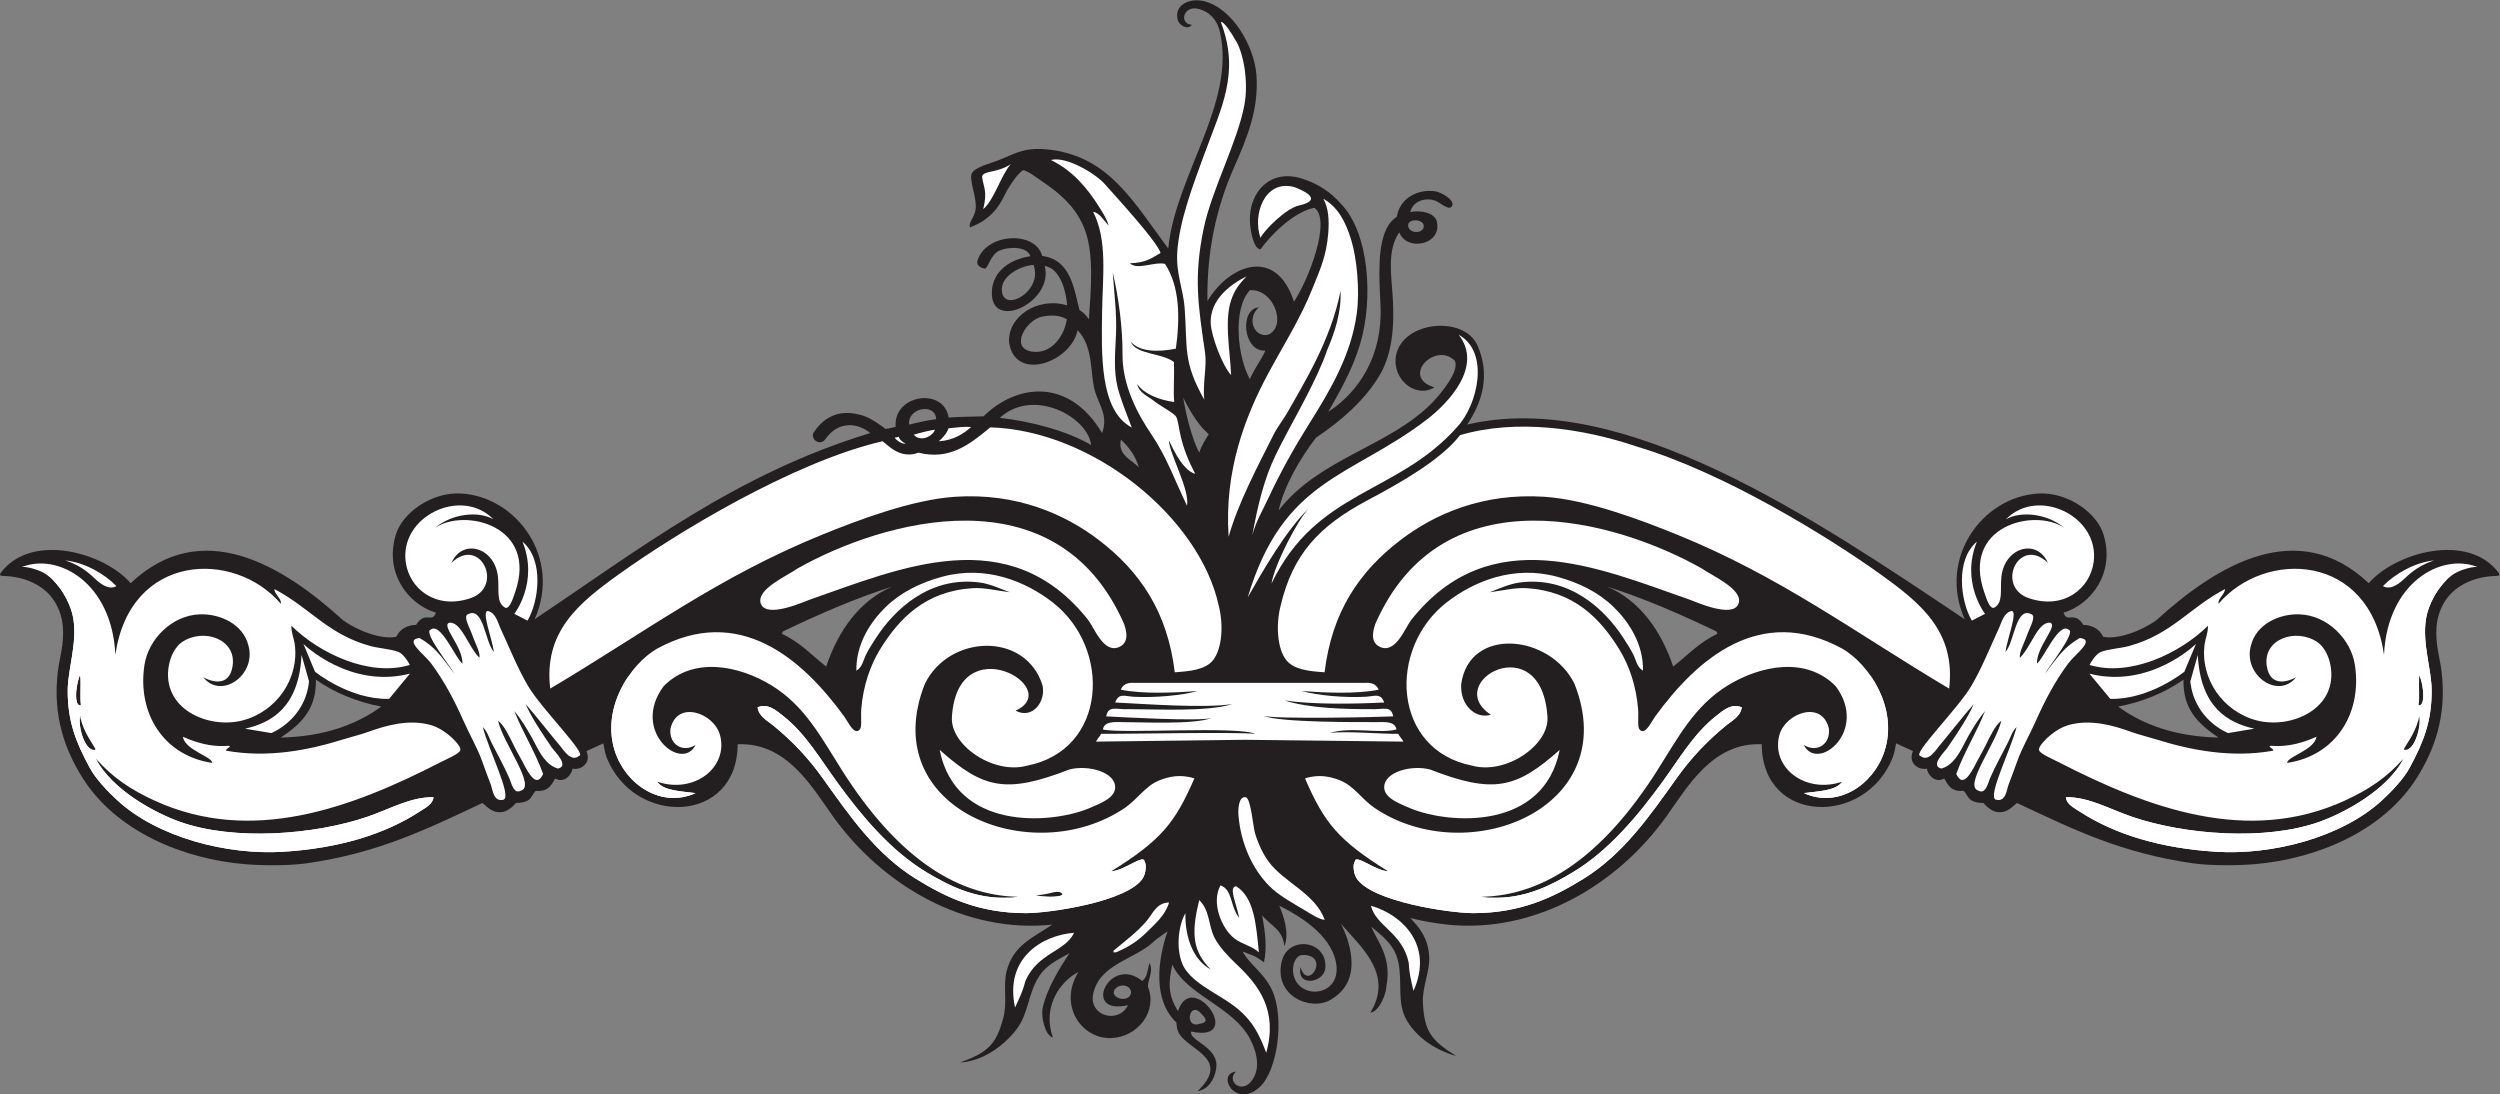 <?xml version="1.0" encoding="UTF-8" standalone="no"?>
<svg
   xmlns:dc="http://purl.org/dc/elements/1.1/"
   xmlns:cc="http://creativecommons.org/ns#"
   xmlns:rdf="http://www.w3.org/1999/02/22-rdf-syntax-ns#"
   xmlns:svg="http://www.w3.org/2000/svg"
   xmlns="http://www.w3.org/2000/svg"
   viewBox="0 0 1007.067 440.827"
   height="440.827"
   width="1007.067"
   xml:space="preserve"
   id="svg2"
   version="1.1"><rect x="0" y="0" width="1007.067" height="440.827" fill="#808080" stroke="none"/><defs
     id="defs6" /><g
     transform="matrix(1.333,0,0,-1.333,0,440.827)"
     id="g10"><g
       transform="scale(0.1)"
       id="g12"><path
         id="path14"
         style="fill:#231f20;fill-opacity:1;fill-rule:evenodd;stroke:none"
         d="m 1317.32,1455.5 c -85.29,25.8 -156.61,121.43 -120.89,236.85 20.33,65.71 108.9,128.67 197.37,123.36 168.16,-10.09 303.84,-194.2 222.04,-379.94 314.73,210.78 610.66,440.36 1014.01,562.51 -33.27,28.29 -93.71,41.48 -135.89,-18.61 -12.65,-18.9 -41.77,-5.82 -36.87,17.19 27.28,44.55 72.2,73.34 135.75,58.16 32.66,-5.54 63.72,-30.19 83.22,-44.13 9.19,0.72 22.84,4.72 30.57,6.28 -7.63,98.83 146.25,120.16 160.07,27.98 30.27,2.59 77.69,3.04 105.37,3.72 99.24,97.53 257.47,118.76 358.45,-50.59 18.72,51.17 -7.9,83.19 -20.65,123.43 -17.12,53.99 -2.97,134.45 -53.36,187.43 -20.01,-96.87 -188.89,-157.91 -207.25,-37.01 -4.71,77.36 84.65,138.71 175.47,112.31 -2.18,38.55 -19.94,112.07 -67.66,118.66 27.84,-106.71 -153.59,-194.21 -159.61,-87.87 -3.54,62.16 43.22,106.21 116.29,117.58 -10.25,31.78 -68.49,28.32 -93.58,16.9 -27.51,-12.52 -34.41,-54.51 -44.07,-54.39 -16.78,3.07 -23.96,11.77 -23.06,21.06 22.32,86.08 175.92,95.97 196.44,17 86.15,-10.6 96.2,-99.08 112.66,-163.23 13.9,-8.51 19.49,-15.71 28.5,-28.02 5.34,86.41 18.84,207.55 -19.33,287.74 -26.74,56.17 -67.42,91.99 -120.89,128.29 -14.87,10.1 -47.86,35.2 -59.17,34.47 -17.25,-11.74 -36.41,-41.5 -46.92,-59.14 -13.17,-22.11 -32.59,-85.22 -113.49,-113.49 -3.79,18.21 13.28,27 17.27,54.28 4.9,33.47 -18.68,84.81 -12.33,106.09 6.45,21.63 57.79,32.47 86.35,44.4 58.01,24.26 79.44,37.99 153.89,29.72 175.62,-24.56 244.76,-150.52 354.37,-298.53 20.53,217.48 205.4,441.15 156.19,654.38 -8.87,39.82 -34.53,61.06 -60,68.39 -49.18,17.13 -66.58,-43.16 -24.67,-46.87 -15.38,-18.02 -38.54,2 -41.95,12.34 -15.31,46.5 33.89,70.51 78.96,59.21 86.79,-21.76 151.38,-137.44 157.9,-222.05 8.16,-105.98 -29.88,-194.58 -69.09,-283.72 -52.12,-118.5 -81.21,-250.33 -78.92,-400.37 66.36,110.64 207.46,165.23 261.5,-1.78 43.13,64.19 114.36,246.52 61.68,283.72 -64.96,-12.82 -136.78,-87.99 -162.85,-125.82 -22.71,2.17 -31.46,63.52 -32.07,86.35 -2.28,87.35 61.35,157.04 155.43,128.29 53.38,-16.3 91.48,-44.75 117.91,-74.96 87.87,-87.67 100.35,-290.6 59.75,-425.87 -24.03,-79.96 -63.34,-146.1 -96.23,-204.78 90.54,58.97 164.86,167.33 157.89,320.73 -3.81,83.89 -11.47,187.65 24.66,244.26 5.98,9.32 14.46,17.73 24.69,24.66 8.67,55.98 63.38,85.54 118.42,76.48 13.46,-2.21 55,-24.02 49.34,-41.93 -7.76,-21.92 -40.14,12.2 -54.28,14.8 -20,7.74 -63.58,3.11 -72.91,-35.14 31.19,6.42 74.02,-1.6 80.31,-29.01 16.39,-71.27 -92.79,-90.82 -113.48,-32.07 -37.28,-54.44 -24.06,-127.99 -19.74,-197.37 5.47,-87.99 -2.07,-171.35 -39.47,-234.39 -44.97,-75.8 -115.38,-137.19 -192.74,-189.26 -47.66,-62.72 -95.45,-143.45 -112.73,-219.88 122.44,159.83 339.66,194.14 468.3,330.19 18.61,19.71 79.55,90.55 64.39,122.18 -58.04,59.62 -165.74,-49.13 -61.93,-80.23 -59.26,-35.15 -128.91,27.19 -115.96,96.22 19.69,104.96 206.51,122.34 246.72,29.47 37.3,-86.11 16.39,-166.24 -31.68,-238.07 470.53,110.49 1054.1,-287.38 1503.4,-588.29 -81.8,185.74 53.89,369.85 222.05,379.94 88.46,5.31 177.03,-57.65 197.36,-123.36 35.73,-115.42 -35.58,-211.05 -120.88,-236.85 9.13,-23.75 19.75,-9.77 37.21,-15.73 9.69,-3.3 17.7,-11.7 22.64,-20.95 19.39,-0.71 45.58,-6.64 60.08,-35.98 42.4,-9.04 114.62,16.43 161.32,50.45 182.37,165.94 426.63,314.19 641.31,111.44 78.81,91.63 298.83,155.65 392.44,31.66 3.64,-5.89 4.69,-9.7 -9.88,-9.86 -61.29,-1.68 -115.55,-26.72 -145.55,-66.62 -17.16,-22.81 -29.43,-53.11 -32.09,-86.35 -4.23,-53.3 9.93,-93.79 14.81,-133.24 17.26,-139.19 -23.05,-241.8 -74,-323.183 -101.8,-162.594 -304.75,-245.938 -490.98,-261.524 -52.01,-4.351 -133.24,-4.859 -185.04,2.461 -216.35,30.649 -361.41,101.875 -532.89,182.578 -17.75,-15.429 -33.2,-32.105 -61.68,-27.129 -11.47,1.993 -28.79,13.403 -39.49,27.129 -12.11,-0.8 -31.37,3.028 -39.46,9.864 -8.9,7.519 -15.09,24.359 -21.5,26.797 -37.44,-3.727 -47.48,19.765 -57.46,37.367 -31.52,-17.914 -53.5,19.453 -51.8,29.586 -13.02,-2.262 -23.24,0.824 -30.72,5.722 -17.5,11.482 -19.45,28.492 -12.27,47.362 l -50.76,23.4 c -3.08,-13.49 -4.8,-28.96 -9.88,-41.93 -82.03,-209.472 -395.1,-203.769 -396.17,39.23 -148.15,6.49 -224.49,-128.956 -287.23,-216.87 -150,-210.196 -400,-355.797 -663.67,-328.145 -37.44,4.145 -74.71,10.727 -111.25,19.727 31.15,-31.739 54.9,-64.434 57.25,-117.657 2.01,-45.625 -21.55,-89.976 -19.01,-139.683 4.36,-84.375 24.59,-112.129 100.37,-159.492 -70.41,19.722 -128.92,64.976 -154.39,117.832 -26.1,54.121 -3.79,128.394 -26.6,186.968 -14.63,37.579 -43.95,58.868 -75.3,86.235 18.75,-47.328 62.09,-90.766 45.53,-180.84 -0.06,-21.215 -21.66,-76.406 -48.46,-79.184 70.28,114.883 -25.8,196.157 -89.23,268.829 14.84,-28.672 27.07,-62.207 31.15,-98.946 6.29,-56.679 -11.92,-101.582 -61.68,-130.761 -62.17,-36.446 -173.26,12.617 -148.03,115.957 19.55,80.199 139.08,63.261 131.7,-20.567 -4.14,-45.058 -87.58,-58.199 -74.96,3.305 21.76,-76.723 93.09,37.91 5.37,36.504 -19.88,-1.449 -30.84,-28.75 -27.58,-53.774 10.78,-82.246 141.66,-75.996 130.76,22.192 -8.82,79.468 -92.16,141.129 -172.69,180.117 11.8,-27.152 31.83,-82.563 15.27,-121.699 -5.92,50.996 -37.38,58.062 -66.93,92.5 8.89,-49.457 15.23,-98.188 5.27,-141.465 -31.72,23.086 -35.74,21.09 -64.64,32.5 22.76,-40.703 64.56,-64.297 88.82,-115.957 39.08,-83.246 17.05,-244.164 -37.01,-293.594 -73.52,-67.191 -132.95,39.723 -71.54,46.875 -35.26,-33.402 32.07,-80.293 59.22,-4.945 14.43,40.937 -9.32,94.687 -27.15,120.902 -57.55,84.629 -187.5,122.477 -224.51,207.242 -11.04,-50.84 -15.51,-89.781 17.26,-140.625 42.18,130.899 206.19,-97.383 39.48,-61.679 -7.1,-26.227 76.48,-45.387 76.48,-101.153 0,-30.176 -18.96,-73.238 -56.74,-78.941 101.97,98.14 -26.68,122.847 -56.75,175.156 -5.47,9.512 -6.5,19.703 -7.39,32.066 -72.67,69.043 -56.23,189.551 -26.98,275.532 -13.61,-9.883 -30.76,-20.434 -42.1,-31.274 -56.19,-53.609 -163.53,-66.543 -182.58,-157.91 -13.74,-65.898 75.86,-92.32 105.39,-33.887 -142.71,-32.222 -55.55,153.907 43.05,73.204 16.18,13.496 14.76,30.117 21.79,54.433 12.35,-22.5 -3.93,-50.625 -4.92,-70.738 30.59,-74.453 -29.84,-153.598 -111.03,-156.235 -92.08,-2.988 -159.96,102.563 -98.69,199.844 -61.66,-32.09 -108.55,-111.015 -77.26,-198.418 -25.67,8.188 -35.57,66.621 -31.29,87.403 12.58,61.117 53.41,125.254 81.42,167.754 -36.29,-20.387 -69.31,-35.27 -91.29,-69.083 -34.26,-52.675 -32.02,-113.218 -68.61,-160.894 -35.7,-46.543 -97.75,-95.664 -170.71,-100.609 83.85,30.918 109.32,53.964 130.77,135.687 12.63,48.141 -1.41,96.363 9.86,140.621 19.57,76.856 76.33,99.516 138.16,140.625 -263.67,-27.652 -513.65,117.949 -663.66,328.145 -62.75,87.914 -139.08,223.36 -287.24,216.87 -1.07,-242.999 -314.14,-248.702 -396.16,-39.23 -5.09,12.97 -6.8,28.44 -9.87,41.93 l -50.79,-23.4 c 7.21,-18.87 5.26,-35.88 -12.25,-47.362 -7.48,-4.898 -17.69,-7.984 -30.71,-5.722 1.68,-10.133 -20.28,-47.5 -51.82,-29.586 -9.98,-17.602 -20,-41.094 -57.45,-37.367 -6.41,-2.438 -12.59,-19.278 -21.5,-26.797 -8.1,-6.836 -27.36,-10.664 -39.47,-9.864 -10.7,-13.726 -28.02,-25.136 -39.47,-27.129 -28.48,-4.976 -43.95,11.7 -61.68,27.129 -171.49,-80.703 -316.54,-151.929 -532.907,-182.578 -51.789,-7.32 -133.027,-6.812 -185.039,-2.461 -186.231,15.586 -389.18,98.93 -490.965,261.524 -50.965,81.383 -91.277,183.993 -74.019,323.183 4.89,39.45 19.058,79.94 14.808,133.24 -2.656,33.24 -14.922,63.54 -32.074,86.35 -30.004,39.9 -84.273,64.94 -145.563,66.62 -14.57,0.16 -13.512,3.97 -9.867,9.86 93.609,123.99 313.629,59.97 392.426,-31.66 214.699,202.75 458.941,54.5 641.31,-111.44 46.71,-34.02 118.93,-59.49 161.33,-50.45 14.5,29.34 40.68,35.27 60.09,35.98 4.93,9.25 12.93,17.65 22.63,20.95 17.45,5.96 28.07,-8.02 37.21,15.73 z m 1430.18,568.33 c -6.75,49.72 78.75,67.77 81.68,16.51 -24.61,-2.99 -53.5,-9.48 -81.68,-16.51 z m 273.89,20.48 c 101.01,92.44 265.88,3.29 275.99,-82.04 -72.96,42.87 -182.67,71.74 -275.99,82.04 z m 101.89,462.2 c 31.08,-82.31 -99.99,-150.81 -95.71,-70.73 3.29,40.06 55.62,67.4 95.71,70.73 z M 3224,2342.36 c -7.48,-51.67 -48.65,-108.56 -108.12,-97.36 -65.21,12.26 -13.86,98.3 37.01,106.09 27.36,4.18 46.53,3.93 71.11,-8.73 z m 163.27,-363.82 c 23.83,-22.22 43.86,-48.24 54.27,-83.88 -21.88,23.59 -64.31,36.18 -54.27,83.88 z m 188.39,127.14 c 25.29,-51.78 50.95,-88.55 77.19,-110.89 -8.18,-12.38 -22.95,-36.07 -28.74,-55.72 -20.73,38.47 -40.79,115.06 -48.45,166.61 z m 201.41,324.36 c 51.15,4.37 90.12,-54.99 81.43,-101.16 -3.4,-18.06 -18.77,-35.9 -37.02,-34.54 -36.07,2.69 -51.62,53.91 -17.26,83.88 -59.83,-5.16 -47.5,-135.43 19.73,-130.76 -13.83,-30.57 -33.93,-54.88 -46.88,-86.35 -36.36,64.87 -53.85,209.9 0,268.93 z m 478.63,192.43 c -5.37,25.91 45.76,23.3 46.88,2.47 1.29,-24.2 -42.07,-25.53 -46.88,-2.47 z M 3377.83,325.145 c 28.21,13.378 52.19,-12.145 33.63,-30.719 -20.93,-17.738 -68.16,7.476 -33.63,30.719 z m 251.61,-80.547 c 28.69,-27.633 5.81,-29.215 -7.8,-32.539 -43.23,-10.547 -27.18,71.425 7.8,32.539 z M 848.559,1078.04 c 67.875,45.37 107.449,90.07 106.089,175.15 51.842,-36.81 120.452,-67.03 197.372,-81.42 -76.47,-55.92 -174.352,-90.45 -303.461,-93.73 z m 1514.831,313.32 c -0.69,3.98 2.34,4.25 2.47,7.4 105.16,50.27 212.73,98.14 330.6,135.68 -98.27,-42.22 -162.71,-131.68 -199.84,-241.77 -43.16,34.13 -80.16,74.45 -133.23,98.69 z m 4341.02,-313.32 c -67.87,45.37 -107.44,90.07 -106.07,175.15 -51.86,-36.81 -120.47,-67.03 -197.38,-81.42 76.46,-55.92 174.35,-90.45 303.45,-93.73 z m -1514.82,313.32 c 0.68,3.98 -2.34,4.25 -2.48,7.4 -105.16,50.27 -212.72,98.14 -330.59,135.68 98.27,-42.22 162.72,-131.68 199.83,-241.77 43.18,34.13 80.17,74.45 133.24,98.69 v 0" /><path
         id="path16"
         style="fill:#ffffff;fill-opacity:1;fill-rule:evenodd;stroke:none"
         d="m 197.227,1613.41 c 58.41,-5.77 118.914,-40.8 154.57,-77.52 -24.664,-14.32 -52.727,10.82 -65.75,23.24 -24.793,23.61 -50.856,42.03 -88.82,54.28 z m 2854.503,-96.23 c -29.23,10.97 -60.87,25.62 -91.28,29.61 -150.62,19.76 -257.05,-80.86 -313.33,-167.78 -10.73,-16.54 -20.98,-32.28 -29.61,-49.33 -8.27,-16.35 -11.56,-39.42 -29.6,-49.36 -1.44,80.9 43.04,147.95 88.81,192.46 45.54,44.28 104.3,73.31 170.24,91.27 132.25,36.08 251.95,-13.98 333.06,-76.48 181.33,-139.67 165.71,-447.15 -76.08,-494.355 -101.36,-27.973 -232.46,61.755 -227.37,146.485 16.59,276.11 342.27,87.6 192.43,19.74 50.08,-27.01 92.32,26.39 81.42,76.49 -50.7,162.54 -281.85,154.67 -355.41,4.75 -149.27,-377.352 324.1,-565.282 604.59,-374.832 38.59,26.211 61.98,67.328 106.09,83.886 24.83,9.336 59.74,19.184 103.62,4.946 -58.35,-134.512 -100.29,-186.664 -251.27,-280.825 41.1,2.637 99.74,54.18 100.78,29.161 6.56,-7.754 3.75,-35.387 -4.94,-49.336 -44.5,-71.5 -282.93,-105.996 -352.81,-106.09 -143.73,-0.215 -243.32,48.062 -333.06,103.609 -120.76,74.77 -199.22,188.379 -281.26,303.481 -44.06,61.81 -92.27,112.87 -150.5,160.35 -17.49,14.26 -43.24,27.17 -46.87,54.27 31.48,14.5 59.47,-11.73 78.95,-27.12 65.99,-52.19 110.64,-128.85 160.36,-197.383 74.46,-102.578 162.18,-208.227 271.39,-273.852 72.95,-43.828 162.93,-89.195 276.32,-74.019 -195.98,3.629 -372.36,131.66 -530.43,379.961 -63,98.923 -112.53,196.623 -214.65,259.043 -97.16,59.37 -235.78,88.75 -325.66,-2.46 -101.03,-135.33 55.3,-261.29 96.22,-177.66 -38.92,-24.83 -81.44,2.01 -75.63,49.92 20.97,87.07 131.94,46.21 149.64,-20.29 25.79,-96.971 -77.66,-178.807 -189.97,-140.643 19.01,-27.617 71.09,-28.672 115.96,-34.535 -102.98,-46.895 -211.67,25.254 -244.26,128.298 -40.97,129.51 46.97,261.64 128.3,308.38 247.81,135.04 437.87,-30.04 564.98,-204.76 10.33,-14.2 25.21,-46.74 39.47,-44.42 18.38,3.01 9.76,35.2 12.34,66.63 5.7,69.5 26.81,131.46 56.74,180.09 57.37,93.2 136.28,175.59 278.8,185.04 35.87,2.38 73.06,-7.11 113.48,-12.34 z m 159.58,-911.875 c -15.6,16.343 -35.41,-2.407 -80.63,-3.442 32.91,-8.3 81.26,-5.41 80.63,3.442 z M 3550.1,1275.4 c -21.83,181.94 -104.49,304.2 -229.45,399.68 -102.97,78.68 -248.82,142.91 -434.22,130.76 -129.96,-8.51 -293.07,-70.49 -400.73,-114.13 -313.88,-127.23 -535.66,-294.77 -822.98,-465.66 -20.49,172.4 86.34,258.53 207.24,345.4 166.42,119.59 522.2,338.33 796.9,402.16 13.79,-8.71 52.43,-56.04 108.55,-34.54 91.81,-22.72 150.78,21.15 217.11,76.48 308.63,-8.84 633.2,-271.93 690.8,-540.31 14,-55.47 10.39,-127.65 -17.27,-162.83 -23.41,-29.78 -71.21,-33.93 -115.95,-37.01 z m -834.04,711.8 c 0.01,-0.02 1.48,-10.99 20.19,-20.35 -8.12,-3.96 -29.12,10.75 -32.44,17.39 l 12.25,2.96 z m 121.03,-13.59 c 12.63,10.75 23.99,23.89 29.39,39.13 18.74,1.83 46.06,5.62 68.21,4.02 -19.54,-18.29 -53.19,-41.18 -97.6,-43.15 z m -76,19.7 c 23.27,7.18 51.49,13.43 63.83,15.29 -1.03,-13.62 -39.19,-41.88 -63.83,-15.29 z M 1491.05,1737.72 c -45.23,25.87 -124.59,17.46 -176.2,-25.63 90.19,60.73 311.71,5.84 241.78,-194.91 -6.09,-17.48 -16.06,-50.96 -29.6,-46.88 -28.79,15.94 -17.81,52.91 -22.21,93.75 -9.54,88.65 -106.63,117.54 -140.63,41.96 87.15,83.92 160.98,-72.7 56.52,-107.06 -104.01,-34.8 -183.71,28.81 -194.68,109.52 -18.82,138.68 168.39,228.13 265.02,129.25 z M 66.469,1593.66 c 109.785,43.3 272.004,-47.64 282.125,-265.15 44.636,308.49 359.715,318.16 499.965,154.13 3.144,14.71 -17.875,26.51 -19.735,44.4 107.121,-55.9 161.746,-137.19 290.206,-172.2 24.95,-6.82 62.53,-9.27 84.8,-17.76 13.72,-5.23 29.6,-28.34 34.54,-39.47 -121.23,-36.93 -272.241,34.16 -357.741,118.41 -0.563,-21.29 7.559,-37.84 9.875,-54.27 14.832,-105.47 -55.254,-205.57 -157.906,-231.91 -104.645,-26.84 -246.93,36.14 -222.043,167.77 4.761,25.17 18.316,54.82 39.472,69.08 64.801,43.63 164.735,9.47 152.965,-71.56 -10.429,-71.84 -74.312,-43.36 -88.812,-34.53 53.832,-68.93 162.027,6.62 136.406,96.2 -16.262,64.56 -85.777,95.81 -146.281,93.77 -85.575,-2.89 -155.946,-75.73 -167.766,-152.96 -22.437,-146.68 58.367,-274.34 204.774,-296.08 -0.102,19.38 -81.254,37.83 -88.817,78.97 60.176,-26.43 102.473,-30.08 138.164,-27.15 12.395,-2.3 -8.883,-7.6 -7.402,-14.79 125.703,-22.79 249.422,1.35 355.272,34.54 24.73,7.75 49.83,13.47 74.01,22.18 50.38,18.19 123.44,40.74 192.44,19.75 16.66,-5.06 33.56,-15.04 51.82,-29.59 11.02,-8.81 36.11,-33.26 34.53,-44.43 -1.59,-11.25 -39.17,-26.69 -59.21,-37 C 1062.08,865.184 760.367,752.645 466.148,888.055 395.789,920.438 339.07,957.566 288.512,1016.34 337.68,918.723 472.039,849.188 542.633,823.918 c 164.5,-58.93 407.793,-39.57 567.447,14.805 67.53,22.988 130.95,60.425 199.84,59.199 -1.37,-20.824 -24.59,-32.168 -39.48,-41.938 C 1161.76,784.719 1022.21,743.406 855.176,733.016 688.23,722.668 478.711,774.91 355.129,888.055 c -30.609,28.031 -65.902,65.547 -83.891,98.695 -42.484,78.28 -67.05,141.44 -66.605,234.38 0.293,63.17 28.672,140.5 17.265,214.64 -8.144,52.89 -46.179,113.05 -86.351,138.16 -15.805,9.87 -51.074,21.16 -69.078,19.73 z M 244.023,1176.65 c -3.902,23.73 0.743,58.75 -2.386,91.35 -16.867,-46.07 -15.125,-98.48 2.386,-91.35 z m 44.575,-134.76 c 0.156,7.1 -38.067,50.19 -46.571,102.67 -7.32,-36.35 17,-113.01 46.571,-102.67 v 0" /><path
         id="path18"
         style="fill:#ffffff;fill-opacity:1;fill-rule:evenodd;stroke:none"
         d="m 2967.85,2772.97 c 3.99,19.98 43.34,9.51 86.27,37.74 -29.92,-35.03 -50.55,-109.46 -82.89,-135.57 13.87,55.74 0.23,66.09 -3.38,97.83 v 0" /><path
         id="path20"
         style="fill:#ffffff;fill-opacity:1;fill-rule:evenodd;stroke:none"
         d="m 3067.41,262.375 c -32.56,149.43 82.16,218.711 178.45,225.762 -27.76,-57.793 -109.11,-59.789 -146.68,-144.692 -8.45,-31.465 -16.31,-47.968 -31.77,-81.07 v 0" /><path
         id="path22"
         style="fill:#ffffff;fill-opacity:1;fill-rule:evenodd;stroke:none"
         d="m 3365.06,429.172 c 0,1.637 0,3.277 0,4.922 36.1,30.601 70.74,55.094 101.15,91.289 17.43,20.758 28.46,53.59 66.62,54.273 -11.28,-38.672 -41.47,-63.672 -66.62,-88.808 -27.21,-27.223 -56.3,-46.305 -93.75,-61.676 -2.46,0 -4.93,0 -7.4,0 v 0" /><path
         id="path24"
         style="fill:#ffffff;fill-opacity:1;fill-rule:evenodd;stroke:none"
         d="m 3582.17,547.59 c -1.19,-74.492 24.01,-141.449 76.48,-170.238 -51.17,53.148 -61.62,101.195 -34.54,209.707 32.93,-33.047 26.65,-75.196 46.17,-113.789 14.31,-28.297 42.83,-57.965 67.32,-81.114 65.23,-61.679 124.96,-137.906 88.83,-266.465 -20.45,54.043 -39.79,93.481 -83.89,130.766 -50.75,42.93 -125.1,70.074 -160.37,120.895 -26.54,38.246 -28.34,117.777 0,170.238 v 0" /><path
         id="path26"
         style="fill:#ffffff;fill-opacity:1;fill-rule:evenodd;stroke:none"
         d="m 3689.43,3240.25 c 7.98,4.22 34.82,-37.05 40.98,-49.72 27.57,-37.74 43.13,-130.78 30.25,-199.96 -20.98,-112.76 -99.12,-257.73 -123.25,-374.09 -30.71,-148.14 -16.35,-233.6 4.18,-374.73 6.15,-42.28 -7.39,-91.37 -2.47,-142.32 -65.29,115.52 -50.15,155.98 -59.21,277.15 -4.39,58.46 -26.68,102.34 -22.21,169.78 6.19,93.41 47.85,202.06 80.63,291.85 53.05,145.36 109.67,247.65 51.1,402.04 v 0" /><path
         id="path28"
         style="fill:#ffffff;fill-opacity:1;fill-rule:evenodd;stroke:none"
         d="m 3767.21,2471.97 c -19.97,-20.62 -30.91,-33.98 -41.94,-59.21 -28.49,-65.16 -8.07,-160.2 -4.94,-239.32 -26.76,29.29 -60.57,119.11 -61.68,157.91 -1.81,68.76 56.68,115.17 108.56,140.62 v 0" /><path
         id="path30"
         style="fill:#ffffff;fill-opacity:1;fill-rule:evenodd;stroke:none"
         d="m 3688.26,631.473 c 37.79,-14.024 27.84,-61.836 56.74,-98.692 -9.84,47.91 -32.4,92.481 -9.86,96.231 55.74,-33.907 60.91,-118.375 69.08,-199.84 -19.88,18.766 -51.5,24.414 -74.02,41.93 -38.57,30 -70.84,108.3 -41.94,160.371 v 0" /><path
         id="path32"
         style="fill:#ffffff;fill-opacity:1;fill-rule:evenodd;stroke:none"
         d="m 3999.12,2706.35 c 44.12,-25.37 66.76,-68.28 83.89,-123.36 17.89,-57.5 26.31,-154.9 17.26,-222.04 -17.05,-126.69 -80.04,-232.64 -143.08,-333.07 -46.12,-73.42 -88.03,-148.07 -125.84,-229.44 -17.27,-37.17 -35.3,-65.78 -46.87,-108.55 16.18,87.63 34.82,169.52 71.56,244.24 46.25,94.09 101.4,183.21 143.08,283.72 5.22,12.59 9.26,26.64 14.81,39.48 18.8,43.56 40.45,108.99 37.01,170.23 -29.03,-150.74 -116.94,-288.75 -157.91,-362.67 -13.3,-24.02 -32.05,-46.94 -44.4,-71.55 -47.46,-94.52 -107.79,-207.6 -135.7,-308.39 -13.77,198.91 49.75,363.94 120.9,495.9 46.19,85.7 96.85,164.81 133.22,256.58 21.09,53.23 41.39,94.16 46.88,165.3 3.14,40.93 0.58,75.78 -14.81,103.62 v 0" /><path
         id="path34"
         style="fill:#ffffff;fill-opacity:1;fill-rule:evenodd;stroke:none"
         d="m 4003.28,527.449 c -15.14,0 -46.31,20.117 -58.44,27.539 -36.09,22.055 -81.11,45.434 -111.01,76.485 -49.34,51.211 -84.3,126.015 -91.29,212.168 -1.24,15.277 -0.4,58.246 22.2,54.281 14.85,-2.602 22.68,-90.102 27.14,-106.074 9.23,-33.071 25.7,-66.875 41.95,-88.832 46.8,-63.282 139.78,-95.211 169.45,-175.567 v 0" /><path
         id="path36"
         style="fill:#ffffff;fill-opacity:1;fill-rule:evenodd;stroke:none"
         d="m 3909.98,2742.11 c 23.48,-8.5 94.79,-38.25 15.31,-56.1 -40.49,-9.1 -107.56,-77.49 -115.95,-97.94 -24.89,69.24 11.54,176.7 100.64,154.04 v 0" /><path
         id="path38"
         style="fill:#ffffff;fill-opacity:1;fill-rule:evenodd;stroke:none"
         d="m 1996.66,941.512 c -3.57,0.976 -7.15,2.074 -10.74,3.285 3.6,-1.137 7.17,-2.207 10.74,-3.285 z m -442.4,510.448 c 0.18,0.31 74.55,95.78 24.59,218.27 65.92,-55.57 49.68,-180.12 15.34,-238.7 l -39.93,20.43 z m -637.365,-90.94 c 0.386,-0.29 139.295,-136.67 321.955,-89.7 l -63.09,-76.31 c -119.78,-2.54 -223.397,81.79 -223.787,82.09 l -35.078,83.92 z M 740.57,1104.95 c 80.035,17.97 163.008,64.77 170.696,222.93 l 22.625,-79.73 C 922.055,1131.36 820.074,1091.8 819.762,1091.73 l -79.192,13.22 z M 300.254,1003.19 c -3.949,4.28 -7.867,8.66 -11.742,13.15 49.168,-97.617 183.527,-167.152 254.121,-192.422 164.5,-58.93 407.793,-39.57 567.447,14.805 67.53,22.988 130.95,60.425 199.84,59.199 -1.37,-20.824 -24.59,-32.168 -39.48,-41.938 C 1161.76,784.719 1022.21,743.406 855.176,733.016 688.23,722.668 478.711,774.91 355.129,888.055 c -30.609,28.031 -65.902,65.547 -83.891,98.695 -42.484,78.28 -67.05,141.44 -66.605,234.38 0.293,63.17 28.672,140.5 17.265,214.64 -6.617,42.99 -32.992,90.78 -64.199,120.65 75.449,-48.64 102.723,-164.07 84.637,-297.78 -0.172,3.13 -0.402,6.25 -0.699,9.36 -15.254,-41.66 -15.289,-88.5 -2.203,-91.82 1.32,-18.79 4.004,-36.46 7.738,-53.07 -2.176,6.92 -3.953,14.11 -5.145,21.45 -6.297,-31.27 10.809,-92.33 34.532,-102.25 7.441,-14.39 15.492,-27.42 23.695,-39.12 z m 1998.996,479.45 c -16.19,43 81.62,85.36 111.12,106.57 254.43,143.8 783.01,297.43 986.77,-168.24 14.74,-42.41 3.35,-60.88 -14.8,-69.08 -46.98,-21.25 -75.92,58.43 -93.76,81.4 -239.18,301.89 -566.51,157.42 -841.31,61.68 -17.7,-6.15 -130.87,-57.89 -148.02,-12.33 z M 3358.04,673.855 c 41.1,2.637 99.74,54.18 100.78,29.161 6.56,-7.754 3.75,-35.387 -4.94,-49.336 -44.5,-71.5 -282.93,-105.996 -352.81,-106.09 -143.73,-0.215 -243.32,48.062 -333.06,103.609 -120.76,74.77 -199.22,188.379 -281.26,303.481 -44.06,61.81 -92.27,112.87 -150.5,160.35 -17.49,14.26 -43.24,27.17 -46.87,54.27 31.48,14.5 59.47,-11.73 78.95,-27.12 65.99,-52.19 110.64,-128.85 160.36,-197.383 74.46,-102.578 162.18,-208.227 271.39,-273.852 65.71,-39.472 145.25,-80.215 243.26,-76.797 35.86,-3.218 73.18,-2.363 111.91,3.672 28.13,-2.597 56.54,0.688 56.06,7.485 -1.39,1.445 -2.82,2.633 -4.29,3.574 48.43,12.945 98.84,33.98 151.02,64.976 z m -518.49,367.155 c 131.26,-116.799 199.42,-134.108 392.29,-59.205 56.66,14.457 138.66,-7.633 138.16,-54.278 -0.36,-32.691 -46.45,-49.097 -81.42,-64.14 -117.02,-47.301 -400.7,-66.25 -449.03,177.623 z m -853.63,-96.213 c 19.01,-27.617 71.09,-28.672 115.96,-34.535 -102.98,-46.895 -211.67,25.254 -244.26,128.298 -25.91,81.9 -0.26,164.85 42.67,226.58 -1.09,-2.4 -115.95,-257.09 85.63,-320.343 v 0" /><path
         id="path40"
         style="fill:#ffffff;fill-opacity:1;fill-rule:evenodd;stroke:none"
         d="m 3303.38,2666.88 c 16.51,-1.79 29.38,-21.22 46.87,-41.94 -5.09,19.72 -16.43,37.13 -27.13,54.27 -37.76,60.52 -81.27,111.63 -147.34,144.35 48.23,12.24 136.89,-42.82 163.77,-73.77 27.22,-31.33 156.66,-171.05 167.66,-207.11 -23.57,-13.43 -43.08,-30.12 -92.81,-31.23 23.56,-21.69 70.87,5.18 106.07,-1.73 45.47,-69.07 45.55,-164.72 32.91,-256.38 -56.22,-11.12 -110.11,-9.34 -136.5,21.26 15.53,-39.65 94.78,-33.51 130.75,-61.68 1.64,-37 -2.36,-89.73 0.79,-120.7 -43.24,5.28 -90.93,23.78 -111.81,54.09 5.34,-26.88 32.23,-36.04 51.81,-51.82 15.35,-12.36 53.91,-32.94 64.15,-44.4 6.28,-7.02 9.49,-32.4 12.33,-46.88 9.82,-50.11 26.94,-89.32 46.88,-128.29 -20.54,6.6 -45.2,26.97 -79.34,101.33 0.58,-39.18 63.64,-148.77 54.67,-197.55 -35.4,73.09 -61.16,147.21 -108.56,217.11 -38.78,57.2 -86.97,144.68 -86.35,239.31 0.53,80.78 -11.32,170.74 -29.6,249.19 4.39,-61.96 12.59,-125.49 9.86,-187.51 -2.61,-59.51 -7.46,-109.71 4.93,-160.36 7.87,-32.14 31.28,-91.66 42.68,-121.36 -97.8,51.9 -91.3,223.12 -89.55,350.8 1.44,104.94 16.92,215.24 -27.14,301 v 0" /><path
         id="path42"
         style="fill:#ffffff;fill-opacity:1;fill-rule:evenodd;stroke:none"
         d="m 6061.93,1737.72 c 45.22,25.87 124.59,17.46 176.2,-25.63 -90.2,60.73 -311.7,5.84 -241.78,-194.91 6.09,-17.48 16.05,-50.96 29.61,-46.88 28.79,15.94 17.79,52.91 22.2,93.75 9.54,88.65 106.63,117.54 140.63,41.96 -87.15,83.92 -160.98,-72.7 -56.52,-107.06 104.02,-34.8 183.71,28.81 194.68,109.52 18.83,138.68 -168.4,228.13 -265.02,129.25 z M 4501.25,1517.18 c 29.24,10.97 60.88,25.62 91.29,29.61 150.6,19.76 257.03,-80.86 313.32,-167.78 10.72,-16.54 20.98,-32.28 29.61,-49.33 8.26,-16.35 11.56,-39.42 29.61,-49.36 1.42,80.9 -43.05,147.95 -88.83,192.46 -45.53,44.28 -104.3,73.31 -170.23,91.27 -132.25,36.08 -251.96,-13.98 -333.07,-76.48 -181.33,-139.67 -165.7,-447.15 76.09,-494.355 101.35,-27.973 232.46,61.755 227.37,146.485 -16.59,276.11 -321.08,106.56 -171.25,7.48 -43.56,-13.99 -93.05,26.41 -89.57,91.99 24.06,175.74 268.82,151.43 342.38,1.51 149.28,-377.352 -324.1,-565.282 -604.59,-374.832 -38.59,26.211 -61.99,67.328 -106.09,83.886 -24.83,9.336 -59.75,19.184 -103.62,4.946 58.34,-134.512 100.29,-186.68 251.27,-280.825 -41.11,2.637 -99.74,54.18 -100.78,29.161 -6.56,-7.754 -3.75,-35.387 4.94,-49.336 44.51,-71.5 282.93,-105.996 352.79,-106.09 143.75,-0.215 243.34,48.062 333.09,103.609 120.74,74.77 199.22,188.36 281.25,303.481 44.06,61.81 92.27,112.87 150.49,160.35 17.5,14.27 43.24,27.17 46.87,54.27 -31.46,14.5 -59.47,-11.73 -78.94,-27.12 -66,-52.17 -110.65,-128.85 -160.37,-197.383 -74.46,-102.578 -162.17,-208.227 -271.39,-273.852 -72.93,-43.828 -162.93,-89.195 -276.31,-74.019 195.98,3.629 372.37,131.66 530.43,379.961 63.01,98.923 112.52,196.623 214.65,259.043 97.15,59.37 235.78,88.75 325.66,-2.48 101.02,-135.31 -55.29,-261.27 -96.21,-177.64 38.91,-24.83 81.43,2.01 75.61,49.92 -20.96,87.07 -131.93,46.21 -149.63,-20.31 -25.8,-96.951 77.66,-178.787 189.98,-140.623 -19.02,-27.617 -71.09,-28.672 -115.96,-34.535 102.97,-46.895 211.64,25.254 244.24,128.288 40.98,129.52 -46.97,261.65 -128.28,308.39 -247.83,135.04 -437.87,-30.05 -565,-204.76 -10.31,-14.2 -25.19,-46.74 -39.47,-44.42 -18.38,3.01 -9.75,35.2 -12.33,66.63 -5.7,69.5 -26.81,131.46 -56.73,180.09 -57.39,93.2 -136.29,175.59 -278.81,185.04 -35.86,2.38 -73.05,-7.11 -113.48,-12.34 z m 2854.49,96.23 c -58.4,-5.77 -118.9,-40.8 -154.55,-77.52 24.65,-14.32 52.72,10.82 65.74,23.24 24.79,23.61 50.86,42.03 88.81,54.28 z m 130.76,-19.75 c -109.78,43.3 -271.99,-47.64 -282.12,-265.15 -44.63,308.49 -359.71,318.16 -499.97,154.13 -3.14,14.71 17.89,26.51 19.75,44.4 -107.13,-55.9 -161.76,-137.19 -290.21,-172.2 -24.97,-6.82 -62.52,-9.27 -84.81,-17.76 -13.71,-5.23 -29.59,-28.34 -34.53,-39.47 121.23,-36.93 272.25,34.16 357.73,118.41 0.57,-21.29 -7.55,-37.84 -9.86,-54.27 -14.82,-105.47 55.25,-205.57 157.89,-231.91 104.65,-26.84 246.93,36.14 222.05,167.77 -4.76,25.17 -18.32,54.82 -39.47,69.08 -64.81,43.63 -164.73,9.47 -152.97,-71.56 10.43,-71.84 74.32,-43.36 88.83,-34.53 -53.85,-68.93 -162.03,6.62 -136.41,96.2 16.25,64.56 85.76,95.81 146.27,93.77 85.59,-2.89 155.96,-75.73 167.78,-152.96 22.42,-146.68 -58.38,-274.34 -204.79,-296.08 0.12,19.38 81.25,37.83 88.83,78.97 -60.18,-26.43 -102.48,-30.08 -138.17,-27.15 -12.4,-2.3 8.89,-7.6 7.41,-14.79 -125.71,-22.79 -249.44,1.35 -355.28,34.54 -24.74,7.75 -49.82,13.47 -74.02,22.18 -50.37,18.19 -123.44,40.74 -192.44,19.75 -16.66,-5.06 -33.56,-15.04 -51.8,-29.59 -11.03,-8.81 -36.13,-33.26 -34.55,-44.43 1.6,-11.25 39.18,-26.69 59.22,-37 270.04,-138.826 571.76,-251.365 865.98,-115.955 70.35,32.383 127.07,69.511 177.63,128.285 -49.18,-97.617 -183.53,-167.152 -254.12,-192.422 -164.51,-58.93 -407.79,-39.57 -567.46,14.805 -67.52,22.988 -130.94,60.425 -199.82,59.199 1.36,-20.824 24.59,-32.168 39.47,-41.938 108.67,-71.265 248.22,-112.578 415.25,-122.968 166.96,-10.348 376.47,41.894 500.06,155.039 30.61,28.031 65.9,65.547 83.89,98.695 42.48,78.28 67.05,141.44 66.6,234.38 -0.29,63.17 -28.67,140.5 -17.27,214.64 8.15,52.89 46.2,113.05 86.35,138.16 15.82,9.87 51.1,21.16 69.08,19.73 z m -177.54,-417.01 c 3.89,23.73 -0.74,58.75 2.39,91.35 16.85,-46.07 15.11,-98.48 -2.39,-91.35 z m -44.58,-134.76 c -0.16,7.1 38.06,50.19 46.58,102.67 7.3,-36.35 -17.01,-113.01 -46.58,-102.67 z M 4002.89,1275.4 c 21.82,181.94 104.47,304.2 229.43,399.68 102.97,78.68 248.83,142.91 434.22,130.76 129.96,-8.51 293.07,-70.49 400.73,-114.13 313.88,-127.23 535.66,-294.77 822.98,-465.65 20.49,172.39 -86.34,258.52 -207.24,345.39 -154.57,111.08 -472.52,307.69 -737.11,386.25 -163.38,55.35 -364.57,84.27 -533.65,34.33 -57.62,-73.99 -174.5,-140.89 -280.24,-197.17 -146.25,-77.83 -225.56,-162.82 -262.36,-319.62 -14.01,-55.47 -10.39,-127.65 17.28,-162.83 23.42,-29.78 71.21,-33.93 115.96,-37.01 v 0" /><path
         id="path44"
         style="fill:#ffffff;fill-opacity:1;fill-rule:evenodd;stroke:none"
         d="m 6285,1379.01 c -46.82,-27.19 -65.29,-54.84 -105.06,-108.06 10.27,20.37 95.18,126.32 71.8,133.06 -30.31,24.65 -75.22,-86.56 -96.23,-102.42 -1,52.13 64.1,113.25 40.45,123.58 -37.48,4.08 -56.96,-71.43 -91.66,-105.78 -3.77,14.56 13.45,45.45 20.5,66.01 8.36,24.37 29.18,58.23 14.63,65.17 -48.45,25.34 -51.7,-83.98 -78.94,-113.49 4.1,36.35 39.88,126.85 17.28,123.36 -23.39,-6.58 -28.61,-33.75 -37.01,-51.81 -26.56,-57.08 -51.23,-120.04 -83.88,-175.16 -41.12,-69.42 -179.54,-206.39 -154.01,-210.61 24.73,-20.72 47.79,19.04 57.77,30.49 16.25,18.65 76.74,95.21 103.64,125.82 -16,-38.46 -48.64,-87.03 -78.71,-131.13 -8.3,-12.19 -54.52,-55.767 -18.71,-63.614 34.78,9.879 54.21,45.564 71.07,78.864 8.26,16.33 33.24,61.68 60.62,94.73 -25.17,-64.47 -63.2,-123.79 -86.81,-189.805 14.71,-31.82 31.68,-20.492 54.43,21.851 8.56,17.714 24.26,43.984 31.37,58.594 17.73,36.41 32.62,66.86 50.45,80.43 -15.84,-68.91 -116.02,-198.36 -68.91,-211.422 21.51,-12.23 28.73,23.555 34.53,37.012 16.27,37.672 35,70.05 54.28,108.53 8.3,16.6 13.03,33.83 26.09,46.74 -16.85,-67.95 -88.39,-208.571 -63.1,-219.434 31.56,-8.614 33.03,30.722 39.49,46.894 8.61,21.602 17.5,46.445 24.67,66.6 15.23,42.89 38.07,81.29 56.74,123.37 27.3,61.48 57.79,120.17 98.69,175.15 20.82,28.02 83.3,71.21 34.53,76.48 z m -5017.03,0 c 46.82,-27.19 65.31,-54.84 105.06,-108.06 -10.27,20.37 -95.16,126.32 -71.8,133.06 30.31,24.65 75.22,-86.56 96.23,-102.42 1,52.13 -64.1,113.25 -40.43,123.58 37.48,4.08 56.94,-71.43 91.66,-105.78 3.76,14.56 -13.47,45.45 -20.51,66.01 -8.37,24.37 -29.19,58.23 -14.64,65.17 48.47,25.34 51.71,-83.98 78.94,-113.49 -4.1,36.35 -39.88,126.85 -17.27,123.36 23.39,-6.58 28.6,-33.75 37.01,-51.81 26.56,-57.08 51.22,-120.04 83.88,-175.16 41.11,-69.42 179.54,-206.39 154.01,-210.61 -24.73,-20.72 -47.81,19.04 -57.78,30.49 -16.25,18.65 -76.74,95.21 -103.62,125.82 15.98,-38.46 48.63,-87.03 78.71,-131.13 8.3,-12.19 54.51,-55.767 18.7,-63.614 -34.78,9.879 -54.22,45.564 -71.07,78.864 -8.25,16.33 -33.23,61.68 -60.62,94.73 25.18,-64.47 63.2,-123.79 86.81,-189.805 -14.71,-31.82 -31.68,-20.492 -54.44,21.851 -8.55,17.714 -24.26,43.984 -31.37,58.594 -17.73,36.41 -32.61,66.86 -50.44,80.43 15.84,-68.91 116.01,-198.36 68.91,-211.422 -21.51,-12.23 -28.73,23.555 -34.54,37.012 -16.26,37.672 -35,70.05 -54.27,108.53 -8.31,16.6 -13.02,33.83 -26.09,46.74 16.84,-67.95 88.38,-208.571 63.09,-219.434 -31.54,-8.614 -33.01,30.722 -39.47,46.894 -8.64,21.602 -17.51,46.445 -24.67,66.6 -15.24,42.89 -38.07,81.29 -56.74,123.37 -27.31,61.48 -57.81,120.17 -98.69,175.15 -20.84,28.02 -83.32,71.21 -34.55,76.48 z m 2044.08,-313.08 c 0,2.46 15.61,21.11 15.61,23.57 49.07,-1.07 415.73,6.27 465.54,-0.25 -52.76,24.34 -410.64,-0.55 -460.21,13.45 3.94,25.65 37.32,22.14 57.46,22.14 60.04,0 218.26,-8.25 270.67,12.39 -35.46,-10.78 -272.76,2.61 -318.27,4.95 6.4,34.31 30.7,19.82 68.53,21.81 78.27,0 237.47,-8.9 312.57,15.24 -86.22,-13.01 -264.16,0.43 -353.95,4.9 10.72,29.88 29.37,18.61 56.74,17.25 64.1,-3.17 142.51,3.71 192.44,17.28 -67.75,-4.82 -164.66,-9.82 -232.47,4.2 9.27,21.07 27.52,21.57 47.43,20.47 h 684.69 c 19.92,1.1 38.16,0.6 47.44,-20.47 -67.81,-14.02 -164.73,-9.02 -232.46,-4.2 49.92,-13.57 128.32,-20.45 192.42,-17.28 27.38,1.36 46.04,12.63 56.76,-17.25 -89.81,-4.47 -215.33,-6.75 -301.54,6.25 75.09,-24.14 181.87,-26.39 260.15,-26.39 37.83,-1.99 62.13,12.5 68.54,-21.81 -45.51,-2.34 -357.52,-9.04 -392.99,1.75 52.42,-20.66 285.33,-19.09 345.39,-19.09 20.14,0 53.5,3.51 57.44,-22.14 -49.57,-14 -135.37,9.23 -202.07,-10.66 49.82,6.52 158.34,-3.61 207.4,-2.54 0,-2.46 15.61,-21.11 15.61,-23.57 l -478.37,5.46 -450.5,-5.46 v 0" /><path
         id="path46"
         style="fill:#ffffff;fill-opacity:1;fill-rule:evenodd;stroke:none"
         d="m 4271.5,312.59 c 62.33,139.644 -35.86,230.855 -128.69,257.383 15.41,-62.231 94.63,-80.762 114.12,-171.543 1.86,-32.543 6.2,-50.293 14.57,-85.84 v 0" /><path
         id="path48"
         style="fill:#ffffff;fill-opacity:1;fill-rule:evenodd;stroke:none"
         d="m 5556.33,941.512 c 3.55,0.976 7.15,2.074 10.72,3.285 -3.59,-1.137 -7.17,-2.207 -10.72,-3.285 z m 442.38,510.448 c -0.17,0.31 -74.55,95.78 -24.59,218.27 -65.92,-55.57 -49.67,-180.12 -15.33,-238.7 l 39.92,20.43 z m 637.36,-90.94 c -0.37,-0.29 -139.29,-136.67 -321.95,-89.7 l 63.11,-76.31 c 119.76,-2.54 223.4,81.79 223.79,82.09 l 35.05,83.92 z m 176.33,-256.07 c -80.04,17.97 -163.01,64.77 -170.68,222.93 l -22.64,-79.73 c 11.84,-116.79 113.83,-156.35 114.14,-156.42 l 79.18,13.22 z m 440.31,-101.76 c 3.97,4.28 7.88,8.66 11.76,13.15 -49.18,-97.617 -183.53,-167.152 -254.12,-192.422 -164.51,-58.93 -407.79,-39.57 -567.46,14.805 -67.52,22.988 -130.94,60.425 -199.82,59.199 1.34,-20.824 24.59,-32.168 39.47,-41.938 108.67,-71.265 248.22,-112.578 415.25,-122.968 166.96,-10.348 376.47,41.894 500.06,155.039 30.61,28.031 65.9,65.547 83.89,98.695 42.48,78.28 67.05,141.44 66.6,234.38 -0.29,63.17 -28.67,140.5 -17.27,214.64 6.63,42.99 32.99,90.78 64.2,120.65 -75.45,-48.64 -102.71,-164.07 -84.63,-297.78 0.18,3.13 0.4,6.25 0.71,9.36 15.25,-41.66 15.27,-88.5 2.2,-91.82 -1.32,-18.79 -4.02,-36.46 -7.75,-53.07 2.19,6.92 3.97,14.11 5.16,21.45 6.29,-31.27 -10.82,-92.33 -34.53,-102.25 -7.45,-14.39 -15.49,-27.42 -23.72,-39.12 z m -1998.98,479.45 c 16.19,43 -81.62,85.36 -111.11,106.57 -254.46,143.8 -783.01,297.43 -986.78,-168.24 -14.75,-42.41 -3.36,-60.88 14.8,-69.08 46.98,-21.25 75.92,58.43 93.75,81.4 239.18,301.89 566.53,157.42 841.31,61.68 17.7,-6.15 130.88,-57.89 148.03,-12.33 z M 4194.94,673.855 c -41.11,2.637 -99.74,54.18 -100.78,29.161 -6.56,-7.754 -3.75,-35.387 4.94,-49.336 44.51,-71.5 282.93,-105.996 352.79,-106.09 143.75,-0.215 243.34,48.062 333.09,103.609 120.74,74.77 199.22,188.379 281.25,303.481 44.06,61.81 92.27,112.87 150.49,160.35 17.5,14.26 43.24,27.17 46.89,54.27 -31.48,14.5 -59.49,-11.73 -78.96,-27.12 -66,-52.19 -110.65,-128.85 -160.35,-197.383 -74.48,-102.578 -162.19,-208.227 -271.41,-273.852 -65.7,-39.472 -145.23,-80.215 -243.26,-76.797 -112.13,-10.054 -219.22,23.008 -314.69,79.707 z m 518.48,367.155 C 4582.17,924.211 4514,906.902 4321.13,981.805 c -56.66,14.457 -138.65,-7.633 -138.14,-54.278 0.35,-32.691 46.44,-49.097 81.4,-64.14 117.04,-47.301 400.71,-66.25 449.03,177.623 z m 853.63,-96.213 c -19,-27.617 -71.07,-28.672 -115.94,-34.535 102.97,-46.895 211.64,25.254 244.24,128.298 25.92,81.9 0.26,164.85 -42.65,226.58 1.07,-2.4 115.93,-257.09 -85.65,-320.343 v 0" /><path
         id="path50"
         style="fill:#ffffff;fill-opacity:1;fill-rule:evenodd;stroke:none"
         d="m 3770.55,1501.69 c 107.81,360.01 308.9,360.4 541.25,537.4 65.19,50.27 171.01,160.84 96.33,256.39 95.03,-53.17 57.4,-212.89 -5.04,-279.31 -182.04,-204.47 -423.7,-188.39 -560.57,-472.37 7.6,53.13 78.59,193.04 113.96,228.37 -69.14,-65.78 -141.99,-193.12 -185.93,-270.48 v 0" /></g></g></svg>